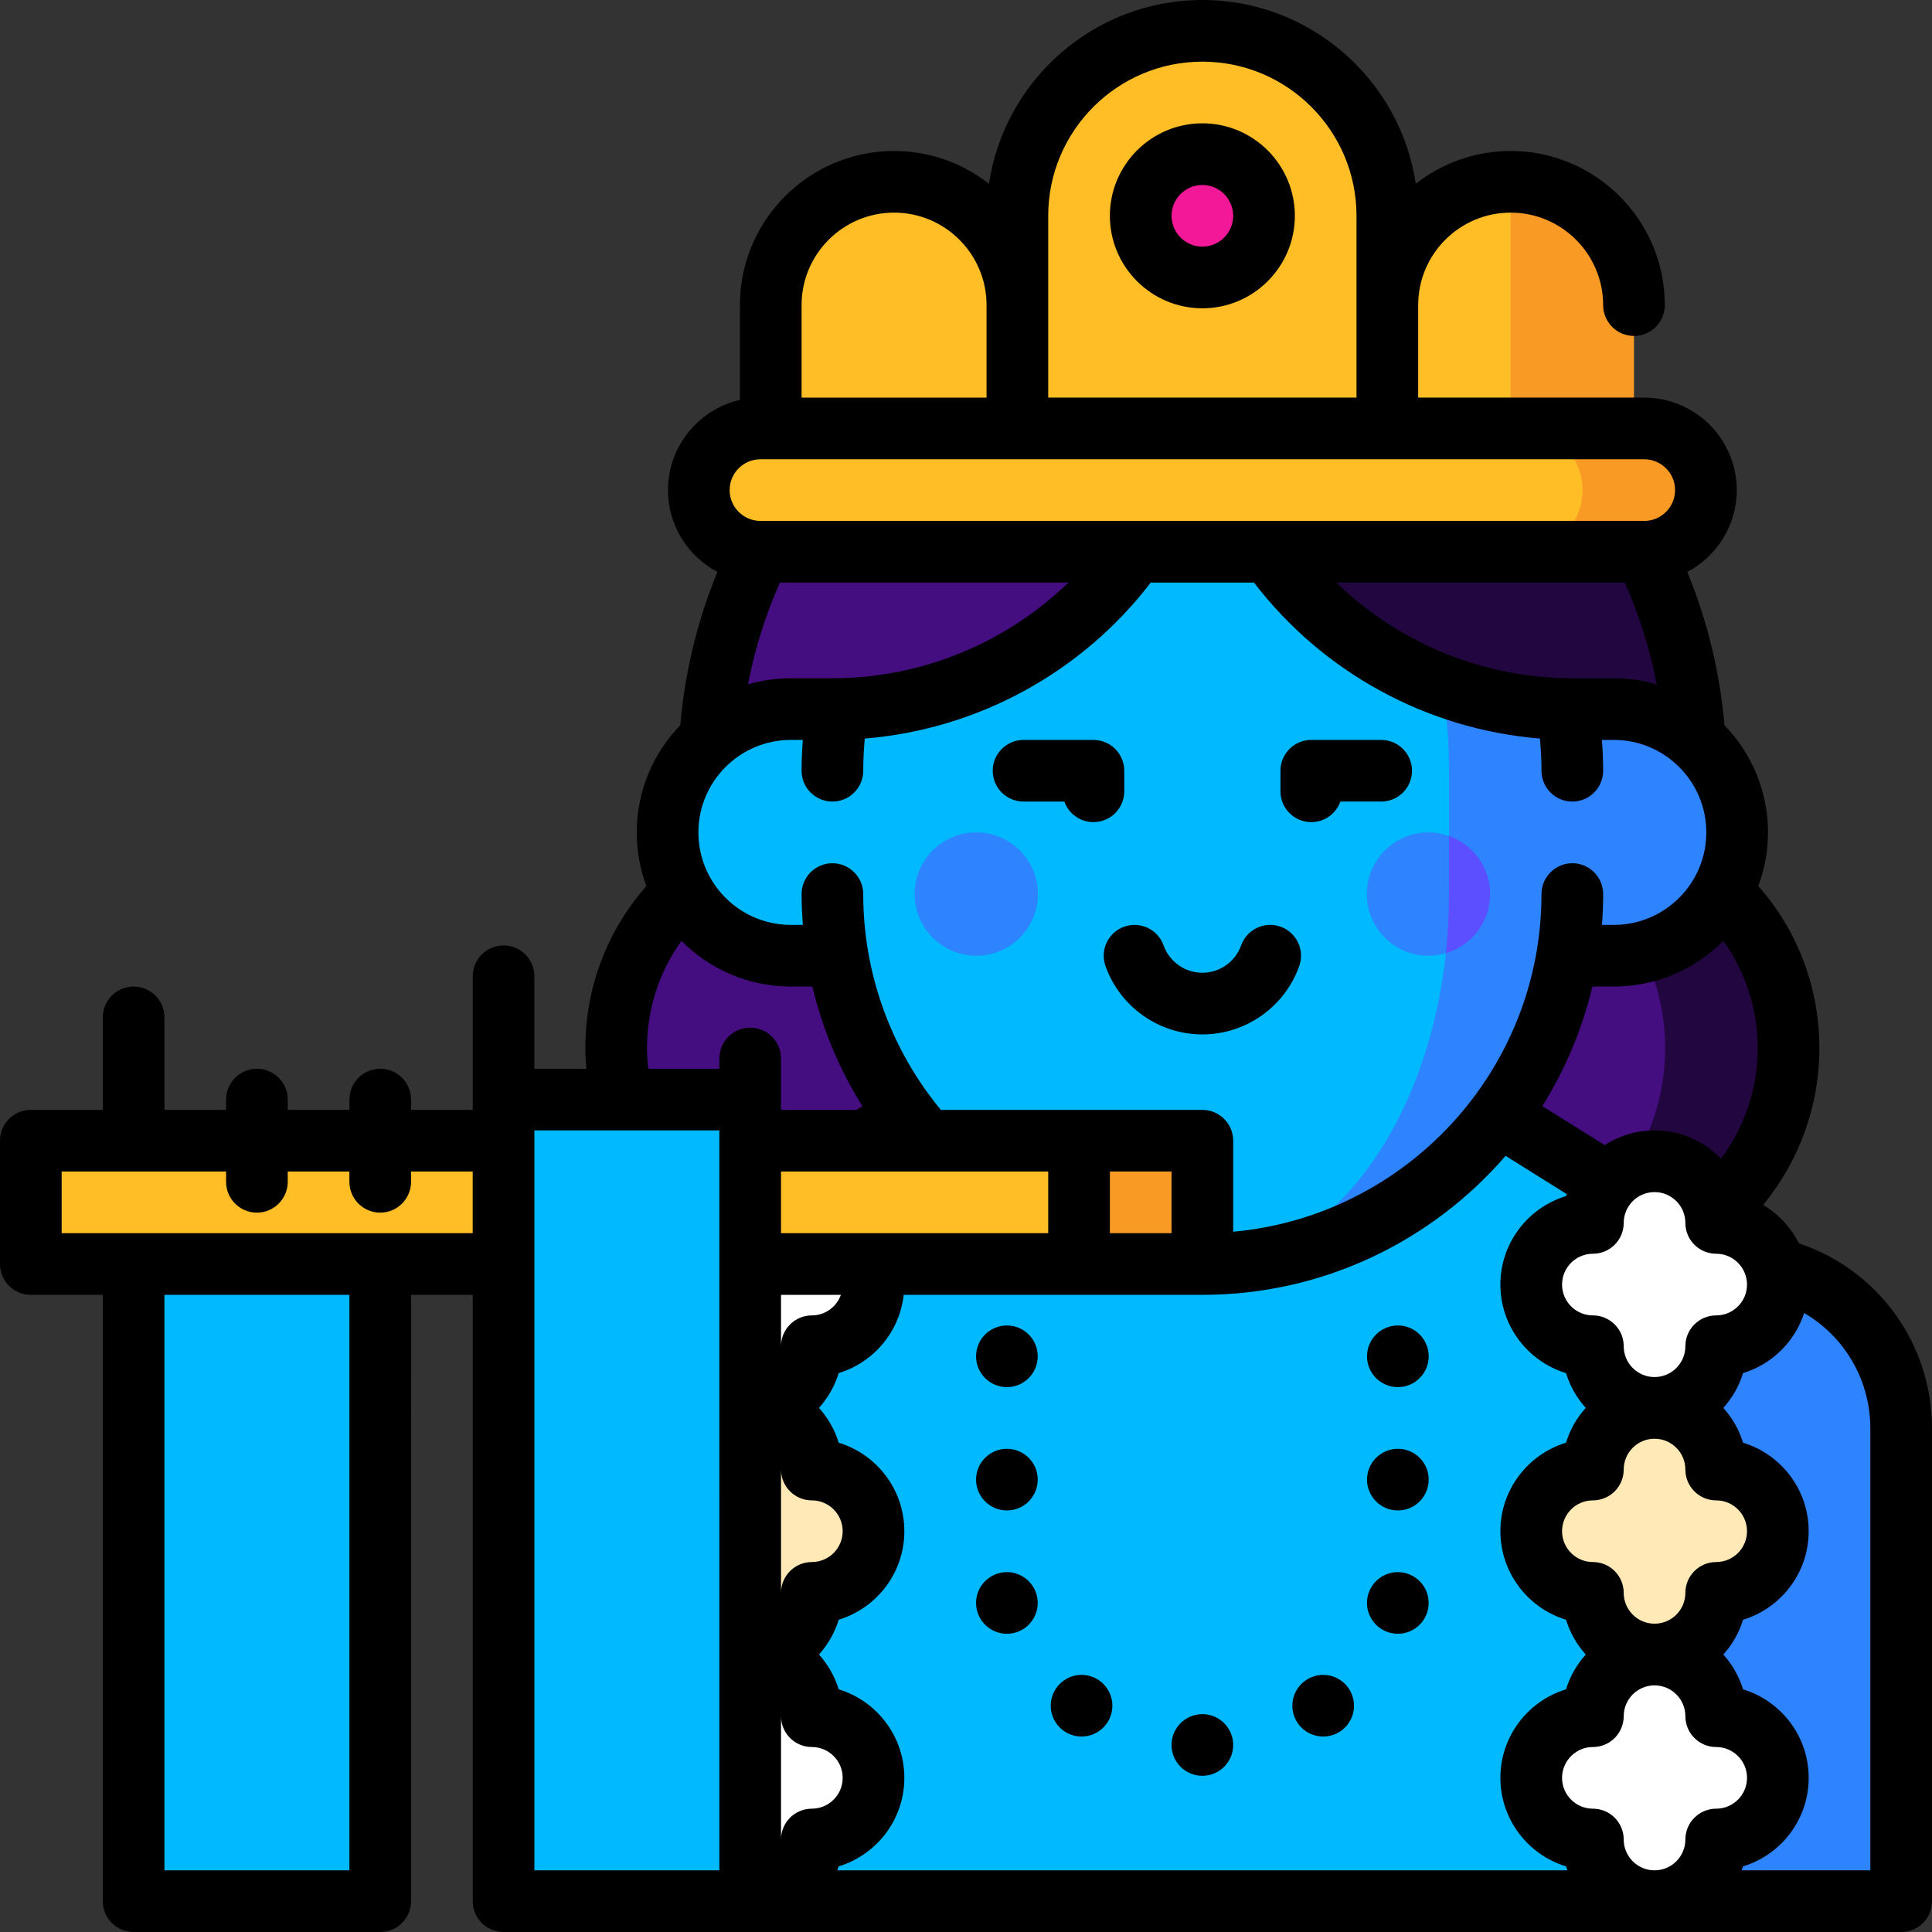 <?xml version="1.0" encoding="iso-8859-1"?>
<!-- Uploaded to: SVG Repo, www.svgrepo.com, Generator: SVG Repo Mixer Tools -->
<svg version="1.1" id="Layer_1" xmlns="http://www.w3.org/2000/svg" xmlns:xlink="http://www.w3.org/1999/xlink" 
	 viewBox="0 0 512 512" xml:space="preserve">
<rect x="0" y="0" width="512" height="512" fill="#333333" stroke="none"/>
<path style="fill:#220640;" d="M449.362,230.787v-26.531c0-38.137-16.6-74.28-45.544-99.158c-5.927-5.096-13.486-7.898-21.304-7.898
	h-32.681l34.276,237.779h32.681c31.586,0,57.191-25.605,57.191-57.191C473.981,258.308,464.235,241.114,449.362,230.787z"/>
<path style="fill:#440D80;" d="M416.681,230.787l-45.544-125.689c-5.927-5.096-13.486-7.898-21.304-7.898h-95.072
	c-7.817,0-15.375,2.802-21.305,7.898c-28.942,24.881-45.543,61.023-45.543,99.158v26.531c-14.873,10.327-24.62,27.522-24.62,47.001
	c0,31.586,25.605,57.191,57.191,57.191h163.622c31.586,0,57.191-25.605,57.191-57.191
	C441.3,258.308,431.554,241.114,416.681,230.787z"/>
<path style="fill:#2E84FF;" d="M503.83,378.553c0-24.065-19.508-43.574-43.574-43.574h-32.681l10.894,168.851h65.362V378.553z"/>
<path style="fill:#00B9FF;" d="M373.127,280.511H264.191l-87.17,54.468c-24.066,0-43.574,19.509-43.574,43.574V503.83h305.021
	V334.979h21.787L373.127,280.511z"/>
<path style="fill:#F99A25;" d="M433.021,80.859c0-18.05-14.632-32.681-32.681-32.681l-21.787,81.702h54.468V80.859z"/>
<path style="fill:#FFBE26;" d="M368.583,73.147c-0.573-5.667-0.924-11.109-0.924-15.956c0-27.074-21.947-49.021-49.021-49.021
	c-27.074,0-49.021,21.947-49.021,49.021v23.667c0-18.05-14.632-32.681-32.681-32.681s-32.681,14.631-32.681,32.681v49.021H400.34
	V48.178C384.949,48.178,372.05,58.821,368.583,73.147z"/>
<circle style="fill:#F21897;" cx="318.638" cy="57.191" r="16.34"/>
<path style="fill:#00B9FF;" d="M209.593,187.915c-18.05,0-32.681,14.632-32.681,32.681c0,18.05,14.631,32.681,32.681,32.681h109.045
	v-65.362H209.593z"/>
<g>
	<path style="fill:#2E84FF;" d="M427.683,187.915H318.638v65.362h109.045c18.05,0,32.681-14.631,32.681-32.681
		C460.364,202.547,445.732,187.915,427.683,187.915z"/>
	<path style="fill:#2E84FF;" d="M415.322,187.897l-37.259-24.517l-59.404,171.598c54.138-0.011,98.022-43.902,98.022-98.043v-32.681
		C416.681,198.682,416.216,193.217,415.322,187.897z"/>
</g>
<path style="fill:#00B9FF;" d="M384,236.936v-32.681c0-14.59-2.128-28.432-5.938-40.875l-50.912-33.501h-17.023l-88.172,58.018
	c-0.893,5.319-1.358,10.785-1.358,16.358v32.681c0,54.148,43.895,98.043,98.043,98.043C354.747,334.961,384,291.073,384,236.936z"/>
<path style="fill:#220640;" d="M415.322,187.897c-3.876-23.07-15.81-43.407-32.807-58.018h-55.365
	C342.283,163.693,376.006,187.363,415.322,187.897z"/>
<path style="fill:#440D80;" d="M310.127,129.879h-55.365c-16.997,14.612-28.932,34.948-32.807,58.018
	C261.27,187.363,294.994,163.693,310.127,129.879z"/>
<circle style="fill:#2E84FF;" cx="258.723" cy="236.936" r="16.34"/>
<path style="fill:#5B4FFF;" d="M384,221.546l-11.306,15.382l10.472,15.678c6.777-1.992,11.728-8.248,11.728-15.669
	C394.894,229.825,390.342,223.791,384,221.546z"/>
<path style="fill:#2E84FF;" d="M384,221.546c-1.706-0.605-3.534-0.95-5.447-0.95c-9.024,0-16.34,7.316-16.34,16.34
	c0,9.024,7.316,16.34,16.34,16.34c1.604,0,3.148-0.241,4.612-0.671c0.547-5.103,0.834-10.336,0.834-15.669V221.546z"/>
<path style="fill:#F99A25;" d="M435.745,113.54h-32.681v32.681h32.681c9.024,0,16.34-7.316,16.34-16.34
	S444.769,113.54,435.745,113.54z"/>
<path style="fill:#FFBE26;" d="M419.404,129.88c0-9.024-7.316-16.34-16.34-16.34H201.532c-9.024,0-16.34,7.316-16.34,16.34
	s7.316,16.34,16.34,16.34h201.532C412.088,146.221,419.404,138.905,419.404,129.88z"/>
<path style="fill:#FFFFFF;" d="M454.809,324.085c0-9.024-7.316-16.34-16.34-16.34s-16.34,7.316-16.34,16.34
	c-9.024,0-16.34,7.316-16.34,16.34c0,9.024,7.316,16.34,16.34,16.34c0,9.024,7.316,16.34,16.34,16.34s16.34-7.316,16.34-16.34
	c9.024,0,16.34-7.316,16.34-16.34C471.149,331.401,463.833,324.085,454.809,324.085z"/>
<path style="fill:#FFE9B7;" d="M454.809,389.447c0-9.024-7.316-16.34-16.34-16.34s-16.34,7.316-16.34,16.34
	c-9.024,0-16.34,7.316-16.34,16.34c0,9.024,7.316,16.34,16.34,16.34c0,9.024,7.316,16.34,16.34,16.34s16.34-7.316,16.34-16.34
	c9.024,0,16.34-7.316,16.34-16.34C471.149,396.763,463.833,389.447,454.809,389.447z"/>
<g>
	<path style="fill:#FFFFFF;" d="M454.809,454.809c0-9.024-7.316-16.34-16.34-16.34s-16.34,7.316-16.34,16.34
		c-9.024,0-16.34,7.316-16.34,16.34s7.316,16.34,16.34,16.34c0,9.024,7.316,16.34,16.34,16.34s16.34-7.316,16.34-16.34
		c9.024,0,16.34-7.316,16.34-16.34S463.833,454.809,454.809,454.809z"/>
	<path style="fill:#FFFFFF;" d="M215.149,324.085c0-9.024-7.316-16.34-16.34-16.34c-9.024,0-16.34,7.316-16.34,16.34
		c-9.024,0-16.34,7.316-16.34,16.34c0,9.024,7.316,16.34,16.34,16.34c0,9.024,7.316,16.34,16.34,16.34
		c9.024,0,16.34-7.316,16.34-16.34c9.024,0,16.34-7.316,16.34-16.34C231.489,331.401,224.173,324.085,215.149,324.085z"/>
</g>
<path style="fill:#FFE9B7;" d="M215.149,389.447c0-9.024-7.316-16.34-16.34-16.34c-9.024,0-16.34,7.316-16.34,16.34
	c-9.024,0-16.34,7.316-16.34,16.34c0,9.024,7.316,16.34,16.34,16.34c0,9.024,7.316,16.34,16.34,16.34
	c9.024,0,16.34-7.316,16.34-16.34c9.024,0,16.34-7.316,16.34-16.34C231.489,396.763,224.173,389.447,215.149,389.447z"/>
<path style="fill:#FFFFFF;" d="M215.149,454.809c0-9.024-7.316-16.34-16.34-16.34c-9.024,0-16.34,7.316-16.34,16.34
	c-9.024,0-16.34,7.316-16.34,16.34s7.316,16.34,16.34,16.34c0,9.024,7.316,16.34,16.34,16.34c9.024,0,16.34-7.316,16.34-16.34
	c9.024,0,16.34-7.316,16.34-16.34S224.173,454.809,215.149,454.809z"/>
<rect x="35.404" y="302.298" style="fill:#00B9FF;" width="65.362" height="201.532"/>
<polygon style="fill:#F99A25;" points="285.957,302.298 264.17,318.638 285.957,334.979 318.638,334.979 318.638,302.298 "/>
<rect x="8.17" y="302.298" style="fill:#FFBE26;" width="277.787" height="32.681"/>
<rect x="133.447" y="291.404" style="fill:#00B9FF;" width="65.362" height="212.426"/>
<circle cx="318.638" cy="462.434" r="8.17"/>
<circle cx="350.655" cy="452.031" r="8.17"/>
<circle cx="370.437" cy="424.797" r="8.17"/>
<circle cx="266.839" cy="424.797" r="8.17"/>
<circle cx="266.839" cy="392.116" r="8.17"/>
<circle cx="266.839" cy="359.435" r="8.17"/>
<circle cx="370.448" cy="392.116" r="8.17"/>
<circle cx="370.448" cy="359.435" r="8.17"/>
<circle cx="286.622" cy="452.031" r="8.17"/>
<path d="M271.251,212.426h10.814c1.121,3.173,4.148,5.447,7.705,5.447c4.512,0,8.17-3.658,8.17-8.17v-5.447
	c0-4.512-3.658-8.17-8.17-8.17h-18.519c-4.512,0-8.17,3.658-8.17,8.17S266.739,212.426,271.251,212.426z"/>
<path d="M347.506,217.872c3.558,0,6.584-2.273,7.705-5.447h10.814c4.512,0,8.17-3.658,8.17-8.17s-3.658-8.17-8.17-8.17h-18.519
	c-4.512,0-8.17,3.658-8.17,8.17v5.447C339.336,214.214,342.994,217.872,347.506,217.872z"/>
<path d="M292.965,256.013c3.853,10.838,14.17,18.119,25.673,18.119c11.503,0,21.82-7.281,25.673-18.119
	c1.511-4.252-0.71-8.923-4.962-10.435c-4.25-1.511-8.923,0.709-10.435,4.962c-1.543,4.338-5.672,7.252-10.276,7.252
	c-4.604,0-8.734-2.914-10.276-7.252c-1.512-4.252-6.184-6.472-10.435-4.962C293.676,247.09,291.454,251.761,292.965,256.013z"/>
<path d="M318.638,81.702c13.516,0,24.511-10.995,24.511-24.511s-10.995-24.511-24.511-24.511c-13.516,0-24.511,10.995-24.511,24.511
	S305.123,81.702,318.638,81.702z M318.638,49.021c4.506,0,8.17,3.665,8.17,8.17s-3.665,8.17-8.17,8.17s-8.17-3.665-8.17-8.17
	S314.133,49.021,318.638,49.021z"/>
<path d="M476.726,329.496c-2.12-4.233-5.416-7.779-9.475-10.181c9.562-11.62,14.9-26.276,14.9-41.528
	c0-16.025-5.71-31.072-16.172-42.979c1.649-4.428,2.555-9.216,2.555-14.213c0-11.033-4.404-21.052-11.537-28.409
	c-1.217-14.046-4.52-27.659-9.846-40.621c7.783-4.111,13.104-12.287,13.104-21.685c0-13.516-10.995-24.511-24.511-24.511H375.83
	V80.859c0-13.516,10.995-24.511,24.511-24.511c13.516,0,24.511,10.995,24.511,24.511c0,4.512,3.658,8.17,8.17,8.17
	c4.512,0,8.17-3.658,8.17-8.17c0-22.526-18.325-40.851-40.851-40.851c-9.479,0-18.205,3.254-25.145,8.691
	C371.08,21.177,347.288,0,318.638,0c-28.65,0-52.442,21.177-56.557,48.699c-6.939-5.437-15.666-8.691-25.145-8.691
	c-22.526,0-40.851,18.325-40.851,40.851v25.128c-10.901,2.484-19.064,12.25-19.064,23.893c0,9.399,5.319,17.574,13.104,21.685
	c-5.326,12.962-8.629,26.576-9.846,40.621c-7.133,7.358-11.537,17.376-11.537,28.409c0,4.997,0.905,9.785,2.555,14.213
	c-10.461,11.907-16.172,26.954-16.172,42.979c0,1.817,0.105,3.633,0.257,5.447h-13.765v-24.511c0-4.512-3.658-8.17-8.17-8.17
	s-8.17,3.658-8.17,8.17v35.404h-16.34v-2.723c0-4.512-3.658-8.17-8.17-8.17c-4.512,0-8.17,3.658-8.17,8.17v2.723h-16.34v-2.723
	c0-4.512-3.658-8.17-8.17-8.17s-8.17,3.658-8.17,8.17v2.723h-16.34v-24.511c0-4.512-3.658-8.17-8.17-8.17s-8.17,3.658-8.17,8.17
	v24.511H8.17c-4.512,0-8.17,3.658-8.17,8.17v32.681c0,4.512,3.658,8.17,8.17,8.17h19.064V503.83c0,4.512,3.658,8.17,8.17,8.17
	h65.362c4.512,0,8.17-3.658,8.17-8.17V343.149h16.34V503.83c0,4.512,3.658,8.17,8.17,8.17H503.83c4.512,0,8.17-3.658,8.17-8.17
	V378.553C512,356.082,497.7,336.495,476.726,329.496z M462.979,340.426c0,4.506-3.665,8.17-8.17,8.17c-4.512,0-8.17,3.658-8.17,8.17
	c0,4.506-3.665,8.17-8.17,8.17s-8.17-3.665-8.17-8.17c0-4.512-3.658-8.17-8.17-8.17c-4.506,0-8.17-3.665-8.17-8.17
	s3.665-8.17,8.17-8.17c4.512,0,8.17-3.658,8.17-8.17c0-4.506,3.665-8.17,8.17-8.17s8.17,3.665,8.17,8.17
	c0,4.512,3.658,8.17,8.17,8.17c3.701,0,6.829,2.474,7.83,5.854c0.027,0.115,0.057,0.231,0.089,0.345
	C462.886,339.087,462.979,339.745,462.979,340.426z M454.809,479.319c-4.512,0-8.17,3.658-8.17,8.17c0,4.506-3.665,8.17-8.17,8.17
	s-8.17-3.665-8.17-8.17c0-4.512-3.658-8.17-8.17-8.17c-4.506,0-8.17-3.665-8.17-8.17s3.665-8.17,8.17-8.17
	c4.512,0,8.17-3.658,8.17-8.17c0-4.506,3.665-8.17,8.17-8.17s8.17,3.665,8.17,8.17c0,4.512,3.658,8.17,8.17,8.17
	c4.506,0,8.17,3.665,8.17,8.17S459.314,479.319,454.809,479.319z M229.314,310.468c0.033,0,48.473,0,48.473,0v16.34h-47.296
	c-0.093,0.001-0.184-0.004-0.276,0h-23.237v-16.34H229.314z M283.135,154.391c-16.628,16.091-39.023,25.354-62.539,25.354h-11.003
	c-3.941,0-7.749,0.572-11.357,1.618c1.755-9.282,4.587-18.3,8.457-26.973h76.442V154.391z M185.083,220.596
	c0-13.516,10.995-24.511,24.511-24.511h3.156c-0.207,2.718-0.324,5.446-0.324,8.17c0,4.512,3.658,8.17,8.17,8.17
	s8.17-3.658,8.17-8.17c0-2.848,0.149-5.698,0.415-8.53c29.85-2.429,57.462-17.431,75.773-41.335h27.37
	c18.311,23.904,45.922,38.905,75.772,41.335c0.266,2.831,0.415,5.682,0.415,8.53c0,4.512,3.658,8.17,8.17,8.17
	c4.512,0,8.17-3.658,8.17-8.17c0-2.725-0.117-5.453-0.324-8.17h3.156c13.516,0,24.511,10.995,24.511,24.511
	c0,13.516-10.996,24.511-24.511,24.511h-3.143c0.206-2.697,0.312-5.422,0.312-8.17c0-4.512-3.658-8.17-8.17-8.17
	c-4.512,0-8.17,3.658-8.17,8.17c0,46.8-35.963,85.341-81.702,89.484v-24.123c0-4.512-3.658-8.17-8.17-8.17h-69.307
	c-13.283-16.078-20.566-36.243-20.566-57.191c0-4.512-3.658-8.17-8.17-8.17s-8.17,3.658-8.17,8.17c0,2.738,0.13,5.46,0.338,8.17
	h-3.17C196.077,245.106,185.083,234.111,185.083,220.596z M430.584,154.391c3.869,8.671,6.701,17.69,8.456,26.973
	c-3.608-1.046-7.416-1.619-11.357-1.619h-11.003c-23.516,0-45.911-9.263-62.539-25.354H430.584z M310.468,310.468v16.34h-16.34
	v-16.34H310.468z M206.979,454.809c0,4.512,3.658,8.17,8.17,8.17c4.506,0,8.17,3.665,8.17,8.17s-3.665,8.17-8.17,8.17
	c-4.512,0-8.17,3.658-8.17,8.17V454.809z M215.149,413.957c-4.512,0-8.17,3.658-8.17,8.17v-32.681c0,4.512,3.658,8.17,8.17,8.17
	c4.506,0,8.17,3.665,8.17,8.17S219.655,413.957,215.149,413.957z M215.149,348.596c-4.512,0-8.17,3.658-8.17,8.17v-13.617h15.863
	C221.718,346.317,218.698,348.596,215.149,348.596z M222.266,494.606c10.056-3.057,17.394-12.415,17.394-23.457
	s-7.338-20.4-17.394-23.457c-1.053-3.464-2.868-6.593-5.228-9.224c2.361-2.63,4.176-5.759,5.228-9.224
	c10.056-3.057,17.394-12.415,17.394-23.457c0-11.042-7.338-20.4-17.394-23.457c-1.053-3.464-2.868-6.593-5.228-9.224
	c2.361-2.63,4.176-5.759,5.228-9.224c9.215-2.802,16.13-10.902,17.225-20.734h79.148c32.071,0,60.866-14.288,80.357-36.832
	l16.199,10.127c-0.058,0.176-0.129,0.346-0.183,0.525c-10.056,3.057-17.394,12.415-17.394,23.457c0,11.042,7.338,20.4,17.394,23.457
	c1.053,3.464,2.868,6.593,5.228,9.224c-2.361,2.63-4.176,5.759-5.228,9.224c-10.056,3.057-17.394,12.415-17.394,23.457
	c0,11.042,7.338,20.4,17.394,23.457c1.053,3.464,2.868,6.593,5.228,9.224c-2.361,2.63-4.176,5.759-5.228,9.224
	c-10.056,3.057-17.394,12.415-17.394,23.457s7.338,20.4,17.394,23.457c0.109,0.357,0.243,0.703,0.367,1.053H221.899
	C222.023,495.309,222.157,494.963,222.266,494.606z M454.809,413.957c-4.512,0-8.17,3.658-8.17,8.17c0,4.506-3.665,8.17-8.17,8.17
	s-8.17-3.665-8.17-8.17c0-4.512-3.658-8.17-8.17-8.17c-4.506,0-8.17-3.665-8.17-8.17s3.665-8.17,8.17-8.17
	c4.512,0,8.17-3.658,8.17-8.17c0-4.506,3.665-8.17,8.17-8.17s8.17,3.665,8.17,8.17c0,4.512,3.658,8.17,8.17,8.17
	c4.506,0,8.17,3.665,8.17,8.17S459.314,413.957,454.809,413.957z M465.811,277.787c0,10.637-3.465,20.887-9.719,29.281
	c-4.46-4.618-10.712-7.494-17.624-7.494c-4.866,0-9.403,1.428-13.22,3.884l-16.52-10.327c6.034-9.64,10.567-20.309,13.264-31.684
	h5.692c11.328,0,21.591-4.637,28.999-12.11C462.609,257.581,465.811,267.411,465.811,277.787z M277.787,57.191
	c0-22.526,18.325-40.851,40.851-40.851c22.526,0,40.851,18.325,40.851,40.851v48.178h-81.702V57.191z M236.936,56.348
	c13.516,0,24.511,10.995,24.511,24.511v24.511h-49.021V80.859C212.426,67.343,223.42,56.348,236.936,56.348z M201.532,121.71
	h234.213c4.506,0,8.17,3.665,8.17,8.17s-3.665,8.17-8.17,8.17H201.532c-4.506,0-8.17-3.665-8.17-8.17S197.026,121.71,201.532,121.71
	z M171.466,277.787c0-10.376,3.202-20.207,9.129-28.45c7.408,7.472,17.671,12.109,28.999,12.109h5.7
	c2.655,11.21,7.13,21.911,13.248,31.706l-1.56,0.975h-20.002v-13.617c0-4.512-3.658-8.17-8.17-8.17s-8.17,3.658-8.17,8.17v2.723
	h-18.857C171.579,281.424,171.466,279.604,171.466,277.787z M92.596,495.66H43.574V343.149h49.021V495.66z M16.34,326.809v-16.34
	h43.574v2.723c0,4.512,3.658,8.17,8.17,8.17s8.17-3.658,8.17-8.17v-2.723h16.34v2.723c0,4.512,3.658,8.17,8.17,8.17
	c4.512,0,8.17-3.658,8.17-8.17v-2.723h16.34v16.34H16.34z M141.617,299.574h23.292c0.061,0,25.73,0,25.73,0V495.66h-49.021V299.574z
	 M495.66,495.66h-34.101c0.124-0.351,0.258-0.696,0.367-1.053c10.056-3.057,17.394-12.415,17.394-23.457s-7.338-20.4-17.394-23.457
	c-1.053-3.464-2.868-6.593-5.228-9.224c2.361-2.63,4.176-5.759,5.228-9.224c10.056-3.057,17.394-12.415,17.394-23.457
	c0-11.042-7.338-20.4-17.394-23.457c-1.053-3.464-2.868-6.593-5.228-9.224c2.361-2.63,4.176-5.759,5.228-9.224
	c7.658-2.328,13.729-8.316,16.194-15.916c10.668,6.205,17.54,17.701,17.54,30.586V495.66z"/>
</svg>